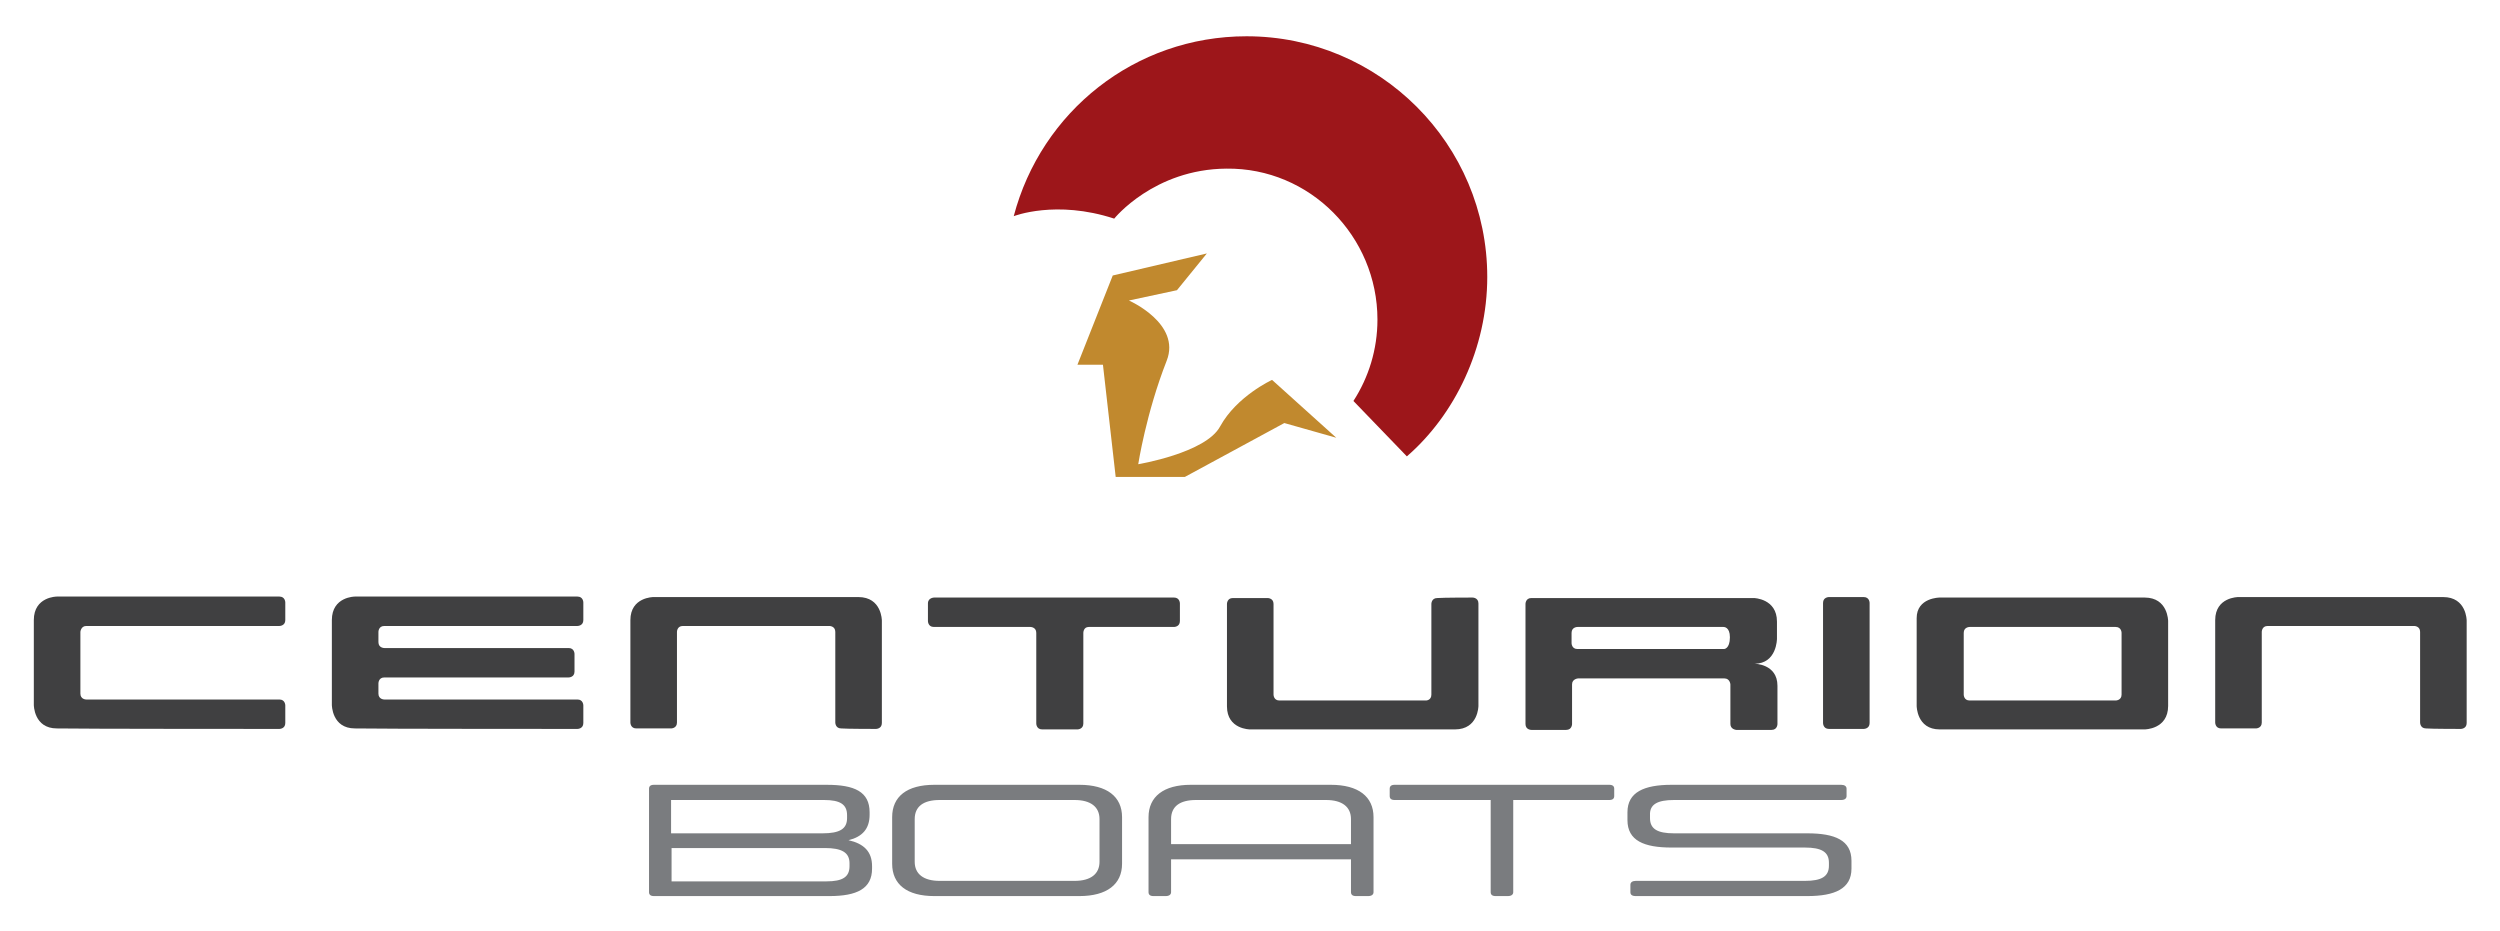 <?xml version="1.0" encoding="utf-8"?>
<!-- Generator: Adobe Illustrator 27.2.0, SVG Export Plug-In . SVG Version: 6.00 Build 0)  -->
<svg version="1.1" id="Layer_1" xmlns="http://www.w3.org/2000/svg" xmlns:xlink="http://www.w3.org/1999/xlink" x="0px" y="0px"
	 viewBox="0 0 510 190" style="enable-background:new 0 0 510 190;" xml:space="preserve">
<style type="text/css">
	.st0{fill:#404041;}
	.st1{fill:#7A7C7F;}
	.st2{fill:#C1892E;}
	.st3{fill:#9D161A;}
</style>
<path class="st0" d="M57,148.7c0,0,1.2,0,1.2-1.2c0-1.2,0-3.6,0-3.6s0-1.2-1.2-1.2c-1.2,0-39.4,0-39.4,0s-1.2,0-1.2-1.2
	c0-1.2,0-12.6,0-12.6s0.1-1.2,1.2-1.2c1.1,0,39.4,0,39.4,0s1.2,0,1.2-1.2s0-3.6,0-3.6s0-1.2-1.2-1.2c-1.2,0-45.4,0-45.4,0
	s-4.7,0-4.7,4.8c0,4.8,0,17.3,0,17.3s0,4.8,4.7,4.8C16.3,148.7,57,148.7,57,148.7"/>
<path class="st0" d="M117.8,148.7c0,0,1.2,0,1.2-1.2c0-1.2,0-3.6,0-3.6s0-1.2-1.2-1.2c-1.2,0-39.4,0-39.4,0s-1.2,0-1.2-1.2
	c0-1.2,0-2.1,0-2.1s0-1.2,1.2-1.2c1.2,0,37.6,0,37.6,0s1.2,0,1.2-1.2s0-3.6,0-3.6s0-1.2-1.2-1.2c-1.2,0-37.6,0-37.6,0
	s-1.2,0-1.2-1.2s0-2.1,0-2.1s0-1.2,1.2-1.2c1.2,0,39.4,0,39.4,0s1.2,0,1.2-1.2s0-3.6,0-3.6s0-1.2-1.2-1.2c-1.2,0-45.4,0-45.4,0
	s-4.7,0-4.7,4.8c0,4.8,0,17.3,0,17.3s0,4.8,4.7,4.8C77.2,148.7,117.8,148.7,117.8,148.7"/>
<path class="st0" d="M178.7,148.7c0,0,1.2,0,1.2-1.2c0-1.2,0-20.9,0-20.9s0-4.8-4.8-4.8s-41.8,0-41.8,0s-4.7,0-4.7,4.7
	c0,4.8,0,20.9,0,20.9s0,1.2,1.2,1.2c1.2,0,7.1,0,7.1,0s1.2,0,1.2-1.2c0-1.2,0-18.5,0-18.5s0-1.2,1.2-1.2c1.2,0,29.9,0,29.9,0
	s1.2,0,1.2,1.2c0,1.2,0,18.5,0,18.5s0,1.2,1.2,1.2C172.7,148.7,178.7,148.7,178.7,148.7"/>
<path class="st0" d="M219.8,148.8c0,0,1.2,0,1.2-1.2c0-1.2,0-18.5,0-18.5s0-1.2,1.1-1.2c1.1,0,17.4,0,17.4,0s1.2,0,1.2-1.2
	c0-1.1,0-3.6,0-3.6s0-1.2-1.2-1.2c-1.2,0-48.9,0-48.9,0s-1.3,0-1.3,1.2c0,1.2,0,3.6,0,3.6s0,1.2,1.2,1.2c1.2,0,19.7,0,19.7,0
	s1.2,0,1.2,1.2c0,1.2,0,18.5,0,18.5s0,1.2,1.2,1.2C213.9,148.8,219.8,148.8,219.8,148.8"/>
<path class="st0" d="M300.4,121.9c0,0,1.2,0,1.2,1.2c0,1.2,0,20.9,0,20.9s0,4.8-4.8,4.8c-4.8,0-41.8,0-41.8,0s-4.7,0-4.7-4.7
	s0-20.9,0-20.9s0-1.2,1.2-1.2c1.2,0,7.1,0,7.1,0s1.2,0,1.2,1.2c0,1.2,0,18.5,0,18.5s0,1.2,1.2,1.2c1.2,0,29.9,0,29.9,0
	s1.1,0,1.1-1.2c0-1.2,0-18.5,0-18.5s0-1.2,1.2-1.2C294.4,121.9,300.4,121.9,300.4,121.9"/>
<path class="st0" d="M371.9,147.5c0,0,0,1.2,1.2,1.2s7.1,0,7.1,0s1.2,0,1.2-1.2c0-1.2,0-24.5,0-24.5s0-1.2-1.2-1.2
	c-1.2,0-7.1,0-7.1,0s-1.2,0-1.2,1.2S371.9,147.5,371.9,147.5"/>
<path class="st0" d="M502,148.7c0,0,1.2,0,1.2-1.2c0-1.2,0-20.9,0-20.9s0-4.8-4.8-4.8c-4.8,0-41.8,0-41.8,0s-4.7,0-4.7,4.7
	c0,4.8,0,20.9,0,20.9s0,1.2,1.2,1.2c1.2,0,7.1,0,7.1,0s1.2,0,1.2-1.2c0-1.2,0-18.5,0-18.5s0-1.2,1.2-1.2c1.2,0,29.9,0,29.9,0
	s1.2,0,1.2,1.2c0,1.2,0,18.5,0,18.5s0,1.2,1.2,1.2C496,148.7,502,148.7,502,148.7"/>
<path class="st0" d="M442.3,144c0-4.8,0-17.3,0-17.3s0-4.8-4.8-4.8c-4.8,0-41.8,0-41.8,0s-4.7,0-4.7,4.2s0,17.9,0,17.9
	s0,4.8,4.7,4.8c4.7,0,41.8,0,41.8,0S442.3,148.8,442.3,144L442.3,144z M432.8,141.7c0,1.2-1.2,1.2-1.2,1.2s-28.7,0-29.8,0
	c-1.2,0-1.2-1.2-1.2-1.2s0-11.4,0-12.6c0-1.2,1.2-1.2,1.2-1.2s28.7,0,29.8,0c1.2,0,1.2,1.2,1.2,1.2S432.8,140.4,432.8,141.7
	L432.8,141.7z"/>
<path class="st0" d="M362.5,130.3v-3.5c0-4.7-4.7-4.8-4.7-4.8h-4.9c0,0-39.3,0-40.5,0c-1.2,0-1.2,1.2-1.2,1.2v24.5
	c0,1.2,1.2,1.2,1.2,1.2s5.9,0,7.1,0c1.2,0,1.2-1.2,1.2-1.2s0-7,0-8.1c0-1.1,1.2-1.2,1.2-1.2s28.8,0,29.9,0c1.1,0,1.2,1.2,1.2,1.2
	s0,6.9,0,8.1c0,1.1,1.2,1.2,1.2,1.2s6,0,7.2,0c1.2,0,1.2-1.2,1.2-1.2s0-6.6,0-7.8c0-4.5-4.7-4.5-4.7-4.5
	C362.5,135.4,362.5,130.3,362.5,130.3L362.5,130.3z M352.9,130c0,2.4-1.2,2.4-1.2,2.4s-28.7,0-29.9,0c-1.2,0-1.2-1.2-1.2-1.2
	s0-0.9,0-2.1c0-1.2,1.2-1.2,1.2-1.2h29.8C351.7,127.9,352.9,127.9,352.9,130L352.9,130z"/>
<path class="st1" d="M133.4,160.1c-0.7,0-1,0.3-1,0.8V182c0,0.5,0.3,0.8,1,0.8h35.8c5.6,0,8.7-1.5,8.7-5.6v-0.5c0-3-1.7-4.6-4.8-5.3
	c2.8-0.7,4.3-2.3,4.3-5.2v-0.5c0-4.2-3.1-5.6-8.7-5.6H133.4L133.4,160.1z M168.3,173c3.4,0,5,0.9,5,3.1v0.6c0,2.2-1.4,3.1-4.7,3.1
	h-31.6V173H168.3L168.3,173z M136.9,163.2h31.2c3.3,0,4.7,0.9,4.7,3.1v0.6c0,2.2-1.5,3.1-5,3.1h-30.9V163.2L136.9,163.2z
	 M190.6,182.8h29.6c5.6,0,8.7-2.4,8.7-6.6v-9.5c0-4.2-3.1-6.6-8.7-6.6h-29.6c-5.6,0-8.6,2.4-8.6,6.6v9.5
	C182,180.4,185,182.8,190.6,182.8L190.6,182.8z M219.2,179.7h-27.5c-3.3,0-5.1-1.4-5.1-3.9v-8.7c0-2.6,1.8-3.9,5.1-3.9h27.5
	c3.3,0,5.1,1.4,5.1,3.9v8.7C224.3,178.3,222.5,179.7,219.2,179.7L219.2,179.7z M234.3,166.7V182c0,0.5,0.3,0.8,1,0.8h2.5
	c0.7,0,1.1-0.3,1.1-0.8v-6.7h36.7v6.7c0,0.5,0.3,0.8,1,0.8h2.5c0.7,0,1.1-0.3,1.1-0.8v-15.3c0-4.2-3.1-6.6-8.7-6.6h-28.6
	C237.4,160.1,234.3,162.5,234.3,166.7L234.3,166.7z M275.6,172.2h-36.7v-5.1c0-2.6,1.8-3.9,5.1-3.9h26.5c3.3,0,5.1,1.4,5.1,3.9
	V172.2L275.6,172.2z M308.7,163.2h19.6c0.7,0,1-0.3,1-0.8v-1.5c0-0.5-0.3-0.8-1-0.8h-43.8c-0.7,0-1,0.3-1,0.8v1.5
	c0,0.5,0.3,0.8,1,0.8h19.6V182c0,0.5,0.3,0.8,1,0.8h2.5c0.7,0,1.1-0.3,1.1-0.8V163.2L308.7,163.2z M341.5,163.2h34.1
	c0.7,0,1.1-0.3,1.1-0.8v-1.5c0-0.5-0.4-0.8-1.1-0.8H341c-5.6,0-9,1.5-9,5.6v1.6c0,4.2,3.4,5.6,9,5.6h27.2c3.4,0,4.9,0.9,4.9,3.1v0.6
	c0,2.2-1.5,3.1-4.9,3.1h-34.5c-0.7,0-1.1,0.3-1.1,0.8v1.5c0,0.5,0.3,0.8,1.1,0.8h35c5.6,0,9-1.5,9-5.6v-1.6c0-4.2-3.4-5.6-9-5.6
	h-27.2c-3.4,0-4.9-0.9-4.9-3.1v-0.6C336.5,164.1,338.1,163.2,341.5,163.2L341.5,163.2z"/>
<path class="st2" d="M227,56.2l-7.2,18.2h5.2l2.6,22.9h14.1L262,86.3l10.6,3l-13.1-11.8c0,0-7.2,3.3-10.6,9.5
	c-2.9,5.4-16.7,7.7-16.7,7.7s1.6-10.4,5.8-21.1c3-7.6-7.7-12.3-7.7-12.3l9.8-2.1l6.1-7.5L227,56.2L227,56.2z"/>
<path class="st3" d="M276.1,81.8c3.1-4.8,4.9-10.5,4.9-16.6c0-17-13.8-31-30.8-30.8c-14.8,0.1-22.9,10.2-22.9,10.2
	c-11.9-3.9-20.5-0.5-20.5-0.5c5.6-21.3,24.7-36.7,47.5-36.7c27.1,0,49.1,22,49.1,49.1c0,14.5-6.6,28.1-16.4,36.6L276.1,81.8
	L276.1,81.8z"/>
</svg>
